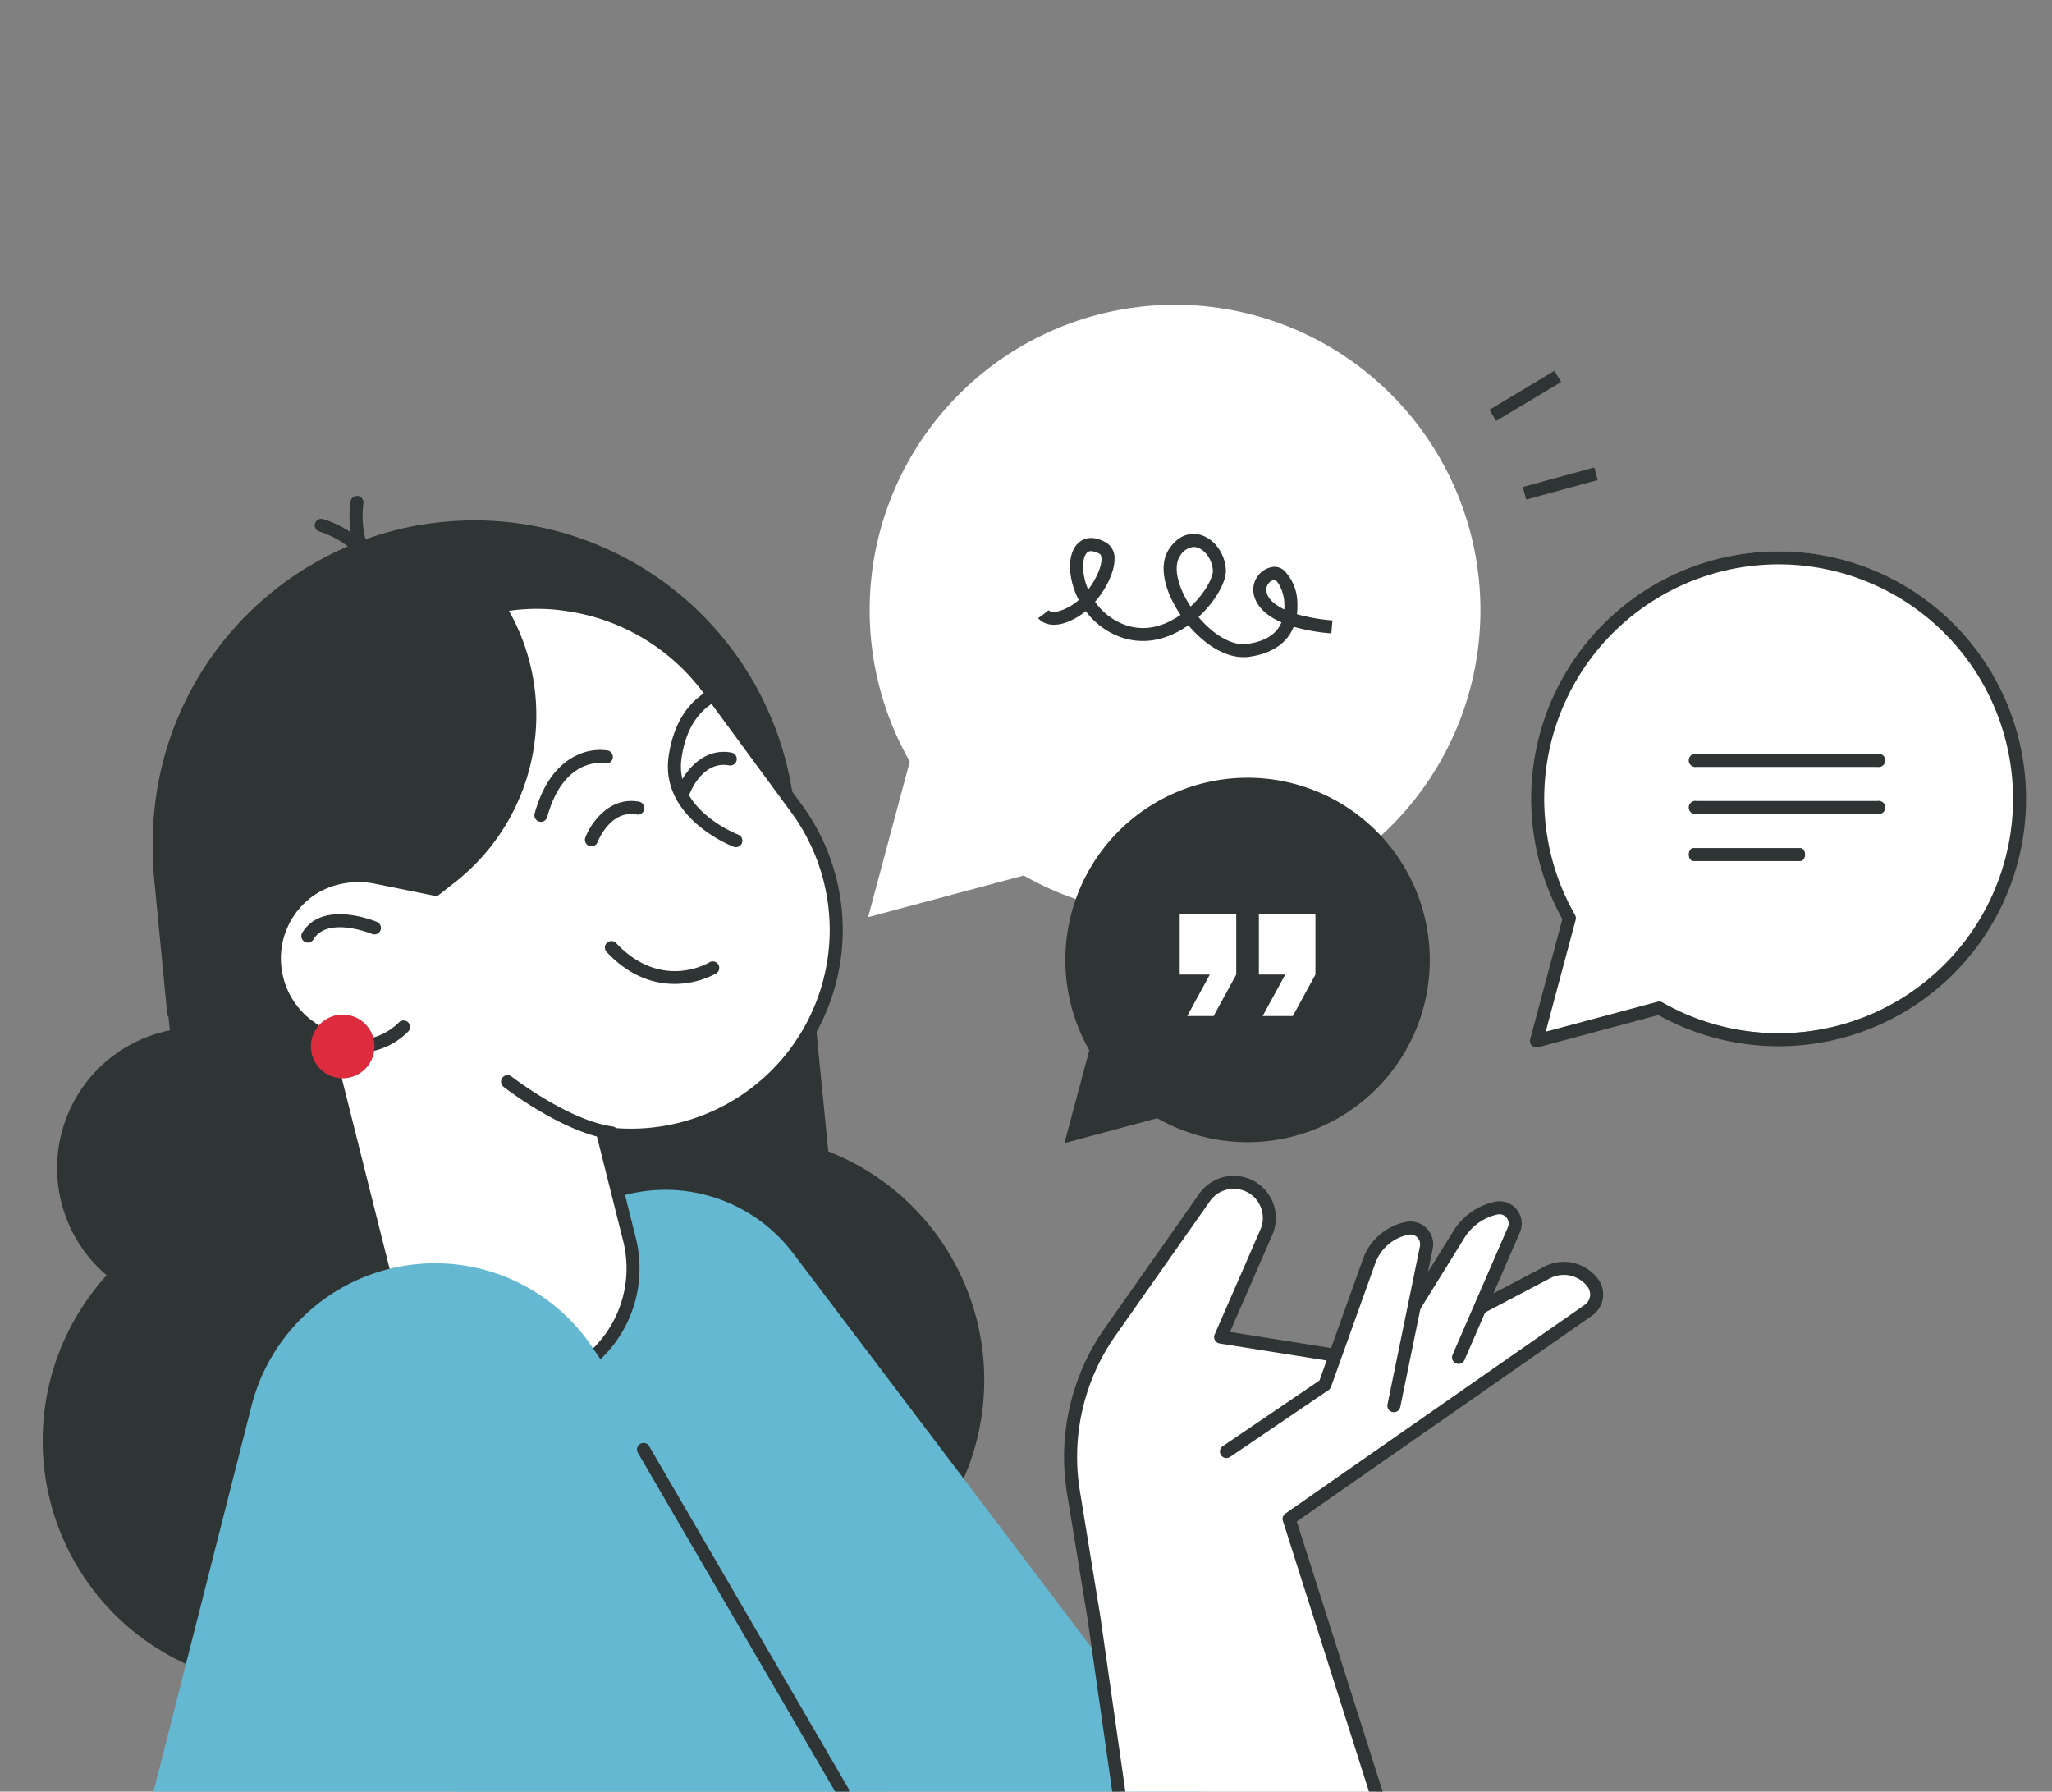 <svg xmlns="http://www.w3.org/2000/svg" width="376" height="328.254" viewBox="0 0 376 328.254">
    <rect x="0" y="0" width="376" height="328.254" fill="#808080" stroke="none"/>
    <defs>
        <clipPath id="m8rknua1oa">
            <path data-name="Rectangle 11715" transform="translate(7 -25)" style="stroke:#707070;fill:#fff" d="M0 0h376v328.254H0z"/>
        </clipPath>
        <clipPath id="o282vn6cbb">
            <path data-name="Rectangle 11714" style="fill:none" d="M0 0h363.411v275.995H0z"/>
        </clipPath>
    </defs>
    <g data-name="Mask Group 19" transform="translate(-7 25)" style="clip-path:url(#m8rknua1oa)">
        <g data-name="Group 56315">
            <g data-name="Group 56314" style="clip-path:url(#o282vn6cbb)" transform="translate(14.815 30.84)">
                <path data-name="Path 36475" d="M89.973 181.65a44.986 44.986 0 1 1-44.986-44.986 44.986 44.986 0 0 1 44.986 44.986" transform="translate(0 26.465)" style="fill:#2f3435"/>
                <path data-name="Path 36476" d="M159.141 172.339a44.986 44.986 0 1 1-44.986-44.986 44.986 44.986 0 0 1 44.986 44.986" transform="translate(13.394 24.662)" style="fill:#2f3435"/>
                <path data-name="Path 36477" d="M53.71 136.694a25.746 25.746 0 1 1-25.747-25.747 25.746 25.746 0 0 1 25.747 25.747" transform="translate(.429 21.485)" style="fill:#2f3435"/>
                <path data-name="Path 36478" d="M70.063 33.38a58.946 58.946 0 0 1 64.452 52.868l6.954 70.422a58.651 58.651 0 0 1-4.861 29.859 96.427 96.427 0 0 1-105.174 4.837 58.719 58.719 0 0 1-7.287-23.111l-6.952-70.423A58.946 58.946 0 0 1 70.063 33.38" transform="translate(3.274 6.408)" style="fill:#2f3435"/>
                <path data-name="Path 36479" d="m53.093 154.417 39.521-16.342a29.36 29.36 0 0 1 34.629 9.414l75.235 99.418H65.931z" transform="translate(10.282 26.307)" style="fill:#65b8d1"/>
                <path data-name="Path 36480" d="M143.342 16.389a55.958 55.958 0 1 0 79.137 0 55.957 55.957 0 0 0-79.137 0" transform="translate(24.584)" style="fill:#fff"/>
                <path data-name="Path 36481" d="m126.716 103.182 28.317-7.582 28.316-7.588-20.729-20.734-20.729-20.729-7.591 28.316z" transform="translate(24.539 9.014)" style="fill:#fff"/>
                <path data-name="Path 36482" d="m229.315 127.358 22.34-5.986.148-.039a44.147 44.147 0 1 0-16.463-16.463l-.039.148z" transform="translate(44.396 6.348)" style="fill:#fff"/>
                <path data-name="Path 36483" d="M229.509 128.741a1.194 1.194 0 0 1-1.153-1.5l5.9-22.019a45.34 45.34 0 1 1 17.58 17.581l-22.018 5.9a1.18 1.18 0 0 1-.308.041m22.49-8.416a1.183 1.183 0 0 1 .592.158 42.953 42.953 0 1 0-16.019-16.019 1.192 1.192 0 0 1 .116.9L231.2 125.86l20.493-5.491a1.179 1.179 0 0 1 .308-.041" transform="translate(44.213 7.331)" style="fill:#2f3435"/>
                <path data-name="Path 36484" d="M213.991 129.593a33.389 33.389 0 1 1 0-47.22 33.389 33.389 0 0 1 0 47.22" transform="translate(30.402 14.058)" style="fill:#2f3435"/>
                <path data-name="Path 36485" d="m156.852 134.162 4.528-16.9 4.528-16.9 12.369 12.369 12.369 12.369-16.9 4.528z" transform="translate(30.374 19.437)" style="fill:#2f3435"/>
                <path data-name="Path 36486" d="M190.43 57.749c-3.661 0-7.37-2.612-10.092-5.852-4.22 3.013-8.866 3.7-13.088 1.919a13.789 13.789 0 0 1-5.713-4.5 11 11 0 0 1-1.454 1.05c-5.124 3.061-7.176.351-7.261.235l1.932-1.4-.966.7.927-.75c.339.364 1.642.659 4.143-.833a9.067 9.067 0 0 0 1.4-1.046 14.058 14.058 0 0 1-1.559-5.19c-.229-2.625.482-4.673 1.952-5.62.874-.562 2.377-.97 4.579.27a3.294 3.294 0 0 1 1.582 3c.03 2.31-1.488 5.456-3.57 7.884a11.5 11.5 0 0 0 4.937 4.007c4.356 1.833 8.218.149 10.723-1.623q-.179-.265-.351-.534c-2.861-4.489-3.532-8.772-1.794-11.457 1.462-2.26 3.533-3.237 5.688-2.692 2.536.647 4.541 3.3 4.766 6.316.173 2.3-2 5.983-5.017 8.763 2.479 2.941 5.888 5.345 8.94 4.926 3.278-.456 5.354-1.756 6.264-3.945-4.628-2.018-5.145-4.828-5.157-5.911a4.205 4.205 0 0 1 3.641-4.258 2.67 2.67 0 0 1 2.038.7 8.533 8.533 0 0 1 2.381 5.645 12.557 12.557 0 0 1-.072 2.323 33.015 33.015 0 0 0 6.515 1.141l-.205 2.378a34.947 34.947 0 0 1-6.9-1.21c-1.209 3.014-4 4.923-8.178 5.5a7.409 7.409 0 0 1-1.028.07m5.7-14.176a1.823 1.823 0 0 0-1.5 1.859c.012 1.144.97 2.473 3.29 3.569a11.336 11.336 0 0 0 0-1.32c-.128-2.24-1.332-4.062-1.785-4.107m-14.842-6.022a3.258 3.258 0 0 0-2.531 1.748c-1.179 1.822-.471 5.307 1.8 8.877l.193.3c2.654-2.489 4.167-5.407 4.073-6.669-.147-1.956-1.454-3.793-2.977-4.181a2.3 2.3 0 0 0-.562-.072m-18.758.757a1.074 1.074 0 0 0-.588.156c-.67.431-1.01 1.768-.867 3.407a11.393 11.393 0 0 0 .908 3.5c1.465-1.937 2.458-4.2 2.439-5.614-.008-.744-.278-.9-.366-.945a3.449 3.449 0 0 0-1.526-.5" transform="translate(29.594 6.809)" style="fill:#2f3435"/>
                <path data-name="Rectangle 11712" transform="rotate(-30.95 167.298 -469.161)" style="fill:#2f3435" d="M0 0h13.887v2.388H0z"/>
                <path data-name="Rectangle 11713" transform="rotate(-15.245 260.319 -996.598)" style="fill:#2f3435" d="M0 0h13.577v2.387H0z"/>
                <path data-name="Path 36490" d="M288.5 71.321h-33.135a1.215 1.215 0 1 1 0-2.387H288.5a1.215 1.215 0 1 1 0 2.387" transform="translate(47.701 13.349)" style="fill:#2f3435"/>
                <path data-name="Path 36514" d="M288.5 71.321h-33.135a1.215 1.215 0 1 1 0-2.387H288.5a1.215 1.215 0 1 1 0 2.387" transform="translate(47.701 21.973)" style="fill:#2f3435"/>
                <path data-name="Path 36515" d="M274.386 71.321h-19.61c-.473 0-.855-.535-.855-1.194s.382-1.194.855-1.194h19.61c.472 0 .855.535.855 1.194s-.383 1.194-.855 1.194" transform="translate(47.701 30.596)" style="fill:#2f3435"/>
                <path data-name="Path 36492" d="M35.859 107.975a15.361 15.361 0 0 1 12.986-12.224 37.635 37.635 0 0 1 13-42.917c16.7-12.384 40.931-8.124 53.243 8.628L131.214 83.4a37.616 37.616 0 0 1-35.456 59.545l4.88 19.436a21.793 21.793 0 0 1-15.829 26.444 23.34 23.34 0 0 1-28.321-16.953l-11.766-46.859a15.367 15.367 0 0 1-8.863-17.038" transform="translate(6.887 8.849)" style="fill:#fff"/>
                <path data-name="Path 36493" d="M79.319 190.921a24.574 24.574 0 0 1-23.8-18.561l-11.624-46.309a16.548 16.548 0 0 1 3.569-31.033 39.088 39.088 0 0 1 13.864-42.947 38.043 38.043 0 0 1 28.558-6.929 40.321 40.321 0 0 1 26.357 15.808l16.125 21.939a38.81 38.81 0 0 1-34.84 61.637l4.459 17.763a22.984 22.984 0 0 1-16.7 27.891 24.52 24.52 0 0 1-5.973.741M37.222 108.4a14.257 14.257 0 0 0 8.178 15.715 1.2 1.2 0 0 1 .676.8l11.766 46.863a22.173 22.173 0 0 0 26.873 16.087 20.6 20.6 0 0 0 14.961-25l-4.88-19.437a1.193 1.193 0 0 1 1.32-1.473A36.423 36.423 0 0 0 130.445 84.3L114.32 62.363A37.919 37.919 0 0 0 89.531 47.5a35.677 35.677 0 0 0-26.781 6.488 36.67 36.67 0 0 0-12.59 41.554 1.193 1.193 0 0 1-.961 1.585A14.177 14.177 0 0 0 37.222 108.4" transform="translate(6.694 8.654)" style="fill:#2f3435"/>
                <path data-name="Path 36494" d="M53.249 45.477a1.189 1.189 0 0 1-.715-.239c-6.867-5.151-5.3-14.543-5.229-14.941a1.194 1.194 0 0 1 2.351.413c-.013.084-1.372 8.357 4.31 12.618a1.194 1.194 0 0 1-.717 2.149" transform="translate(9.122 5.676)" style="fill:#2f3435"/>
                <path data-name="Path 36495" d="M53.369 45.491a1.193 1.193 0 0 1-1.169-.958c-1.4-6.995-9.447-9.3-9.527-9.327a1.194 1.194 0 1 1 .639-2.3c.388.109 9.541 2.741 11.229 11.157a1.194 1.194 0 0 1-.936 1.4 1.151 1.151 0 0 1-.236.024" transform="translate(8.094 6.364)" style="fill:#2f3435"/>
                <path data-name="Path 36496" d="M90.617 130.023a1.137 1.137 0 0 1-.167-.012c-8.76-1.222-19.206-9.3-19.646-9.647a1.194 1.194 0 0 1 1.468-1.882c.1.08 10.385 8.031 18.509 9.166a1.193 1.193 0 0 1-.164 2.375" transform="translate(13.622 22.895)" style="fill:#2f3435"/>
                <path data-name="Path 36497" d="M108.437 88.245a1.2 1.2 0 0 1-.419-.076c-.136-.051-13.6-5.241-11.89-16.663 1.6-10.644 8.531-13.5 14.068-14.012a1.193 1.193 0 1 1 .222 2.377c-6.818.637-10.832 4.671-11.931 11.99-1.429 9.532 10.25 14.029 10.368 14.073a1.194 1.194 0 0 1-.419 2.312" transform="translate(18.586 11.133)" style="fill:#2f3435"/>
                <path data-name="Path 36498" d="M76.679 81.5a1.179 1.179 0 0 1-.319-.044 1.194 1.194 0 0 1-.832-1.468c1.9-6.878 5.38-9.666 7.963-10.794a9.8 9.8 0 0 1 5.426-.765 1.194 1.194 0 0 1-.466 2.342c-.3-.056-7.541-1.284-10.623 9.854a1.2 1.2 0 0 1-1.149.876" transform="translate(14.618 13.23)" style="fill:#2f3435"/>
                <path data-name="Path 36499" d="M99.052 105.511c-3.623 0-8.093-1.257-12.4-5.817a1.194 1.194 0 1 1 1.736-1.639c8.206 8.687 16.7 3.724 17.06 3.508a1.193 1.193 0 0 1 1.243 2.038 16.121 16.121 0 0 1-7.638 1.91" transform="translate(16.717 18.916)" style="fill:#2f3435"/>
                <path data-name="Path 36500" d="M40.9 98.75a1.195 1.195 0 0 1-1.023-1.808c3.673-6.117 13.323-2.142 13.73-1.974a1.194 1.194 0 0 1-.925 2.2c-.082-.033-8.147-3.345-10.755 1a1.192 1.192 0 0 1-1.024.579" transform="translate(7.69 18.115)" style="fill:#2f3435"/>
                <path data-name="Path 36501" d="M65.508 33.874A37.589 37.589 0 0 1 79.351 45.2a38.922 38.922 0 0 1-6.825 53.85l-3.516 2.766-11.473-2.321a15.384 15.384 0 0 0-18.065 12.332 15.885 15.885 0 0 0 1.379 10.136 36.95 36.95 0 0 1-21.264 1.746l-2.392-24.723C14.148 67.5 35.482 39.306 65.508 33.874" transform="translate(3.274 6.56)" style="fill:#2f3435"/>
                <path data-name="Path 36502" d="M49.791 115.8a13.253 13.253 0 0 1-9.433-3.908 1.193 1.193 0 0 1 1.688-1.688 10.953 10.953 0 0 0 15.491 0 1.193 1.193 0 0 1 1.688 1.688 13.255 13.255 0 0 1-9.433 3.908" transform="translate(7.748 21.274)" style="fill:#2f3435"/>
                <path data-name="Path 36503" d="M41.178 114.784a5.829 5.829 0 1 0 5.83-5.829 5.83 5.83 0 0 0-5.83 5.829" transform="translate(7.974 21.099)" style="fill:#dc2c3e"/>
                <path data-name="Path 36504" d="M84.437 84.475a1.18 1.18 0 0 1-.43-.08 1.194 1.194 0 0 1-.684-1.541c1.038-2.7 4.421-7.547 9.8-6.567a1.194 1.194 0 1 1-.426 2.349c-4.775-.875-7.047 4.834-7.142 5.078a1.2 1.2 0 0 1-1.114.762" transform="translate(16.12 14.748)" style="fill:#2f3435"/>
                <path data-name="Path 36505" d="M98.626 76.937a1.18 1.18 0 0 1-.43-.08 1.193 1.193 0 0 1-.684-1.541c1.037-2.7 4.422-7.546 9.8-6.567a1.194 1.194 0 1 1-.426 2.349c-4.778-.869-7.047 4.834-7.142 5.078a1.2 1.2 0 0 1-1.114.762" transform="translate(18.868 13.288)" style="fill:#2f3435"/>
                <path data-name="Path 36506" d="M16.849 244.721 35 173.284a34.7 34.7 0 0 1 62.414-10.849l55.455 82.287z" transform="translate(3.263 28.491)" style="fill:#65b8d1"/>
                <path data-name="Path 36507" d="M128.937 239.785a1.2 1.2 0 0 1-1.032-.592l-36.519-62.717a1.194 1.194 0 0 1 2.064-1.2l36.517 62.717a1.193 1.193 0 0 1-1.03 1.794" transform="translate(17.666 33.827)" style="fill:#2f3435"/>
                <path data-name="Path 36508" d="m166.852 247.921-4.783-33.475-3.741-22.937a40.074 40.074 0 0 1 6.767-29.5l17.249-24.538a6.526 6.526 0 0 1 11.319 6.362l-8.375 19.207 28.667 4.561 31.128-16.371a6.645 6.645 0 0 1 8.389 1.87 3.531 3.531 0 0 1-.8 5.029l-54.84 38.235 16.648 52.348z" transform="translate(30.559 26.085)" style="fill:#fff"/>
                <path data-name="Path 36509" d="M214.678 250.1a1.2 1.2 0 0 1-1.138-.832l-16.648-52.349a1.193 1.193 0 0 1 .455-1.34l54.841-38.235a2.336 2.336 0 0 0 .526-3.329 5.431 5.431 0 0 0-6.88-1.534l-31.129 16.371a1.206 1.206 0 0 1-.744.123l-28.661-4.559a1.194 1.194 0 0 1-.907-1.656l8.375-19.208a5.331 5.331 0 0 0-9.248-5.2l-17.249 24.538a38.666 38.666 0 0 0-6.566 28.619l3.741 22.937 4.787 33.5a1.193 1.193 0 0 1-2.362.338l-4.783-33.474-3.744-22.91a41.046 41.046 0 0 1 6.97-30.376l17.249-24.538a7.718 7.718 0 0 1 13.389 7.524l-7.758 17.79 26.751 4.258 30.777-16.186a7.812 7.812 0 0 1 9.9 2.206 4.726 4.726 0 0 1-1.065 6.729l-54.12 37.731 16.383 51.51a1.2 1.2 0 0 1-.776 1.5 1.236 1.236 0 0 1-.363.056" transform="translate(30.364 25.891)" style="fill:#2f3435"/>
                <path data-name="Path 36510" d="m219.514 166.015 10.14-23.375a2.888 2.888 0 0 0-3.267-3.97 10.712 10.712 0 0 0-6.97 5.085l-13.224 21.327z" transform="translate(39.929 26.84)" style="fill:#fff"/>
                <path data-name="Path 36511" d="M219.707 167.4a1.195 1.195 0 0 1-1.095-1.669l10.14-23.375a1.694 1.694 0 0 0-1.917-2.329 9.539 9.539 0 0 0-6.193 4.517L207.4 165.9a1.194 1.194 0 1 1-2.029-1.258l13.229-21.324a11.917 11.917 0 0 1 7.729-5.621 4.082 4.082 0 0 1 4.618 5.611L220.8 166.683a1.2 1.2 0 0 1-1.1.719" transform="translate(39.736 26.646)" style="fill:#2f3435"/>
                <path data-name="Path 36512" d="m181.721 182.66 18.035-12.242 8.118-22.655a9.306 9.306 0 0 1 6.99-6 2.98 2.98 0 0 1 3.485 3.525l-5.937 28.934z" transform="translate(35.19 27.442)" style="fill:#fff"/>
                <path data-name="Path 36513" d="M181.916 184.047a1.194 1.194 0 0 1-.671-2.182l17.713-12.022 7.986-22.289a10.548 10.548 0 0 1 7.886-6.767 4.174 4.174 0 0 1 4.883 4.937l-5.937 28.934a1.194 1.194 0 1 1-2.338-.48l5.937-28.934a1.787 1.787 0 0 0-2.09-2.113 8.145 8.145 0 0 0-6.094 5.228l-8.117 22.656a1.2 1.2 0 0 1-.454.585l-18.035 12.242a1.2 1.2 0 0 1-.67.205" transform="translate(34.997 27.249)" style="fill:#2f3435"/>
                <g data-name="Layer 1">
                    <path data-name="Path 5371" d="M10.363 18.653H0V7.6L4.145 0h4.836L4.836 7.6h5.527z" transform="rotate(180 109.355 65.156)" style="fill:#fff"/>
                    <path data-name="Path 5372" d="M10.363 18.653H0V7.6L4.145 0h5.527L5.527 7.6h4.836z" style="fill:#fff" transform="rotate(180 116.61 65.156)"/>
                </g>
            </g>
        </g>
    </g>
</svg>
